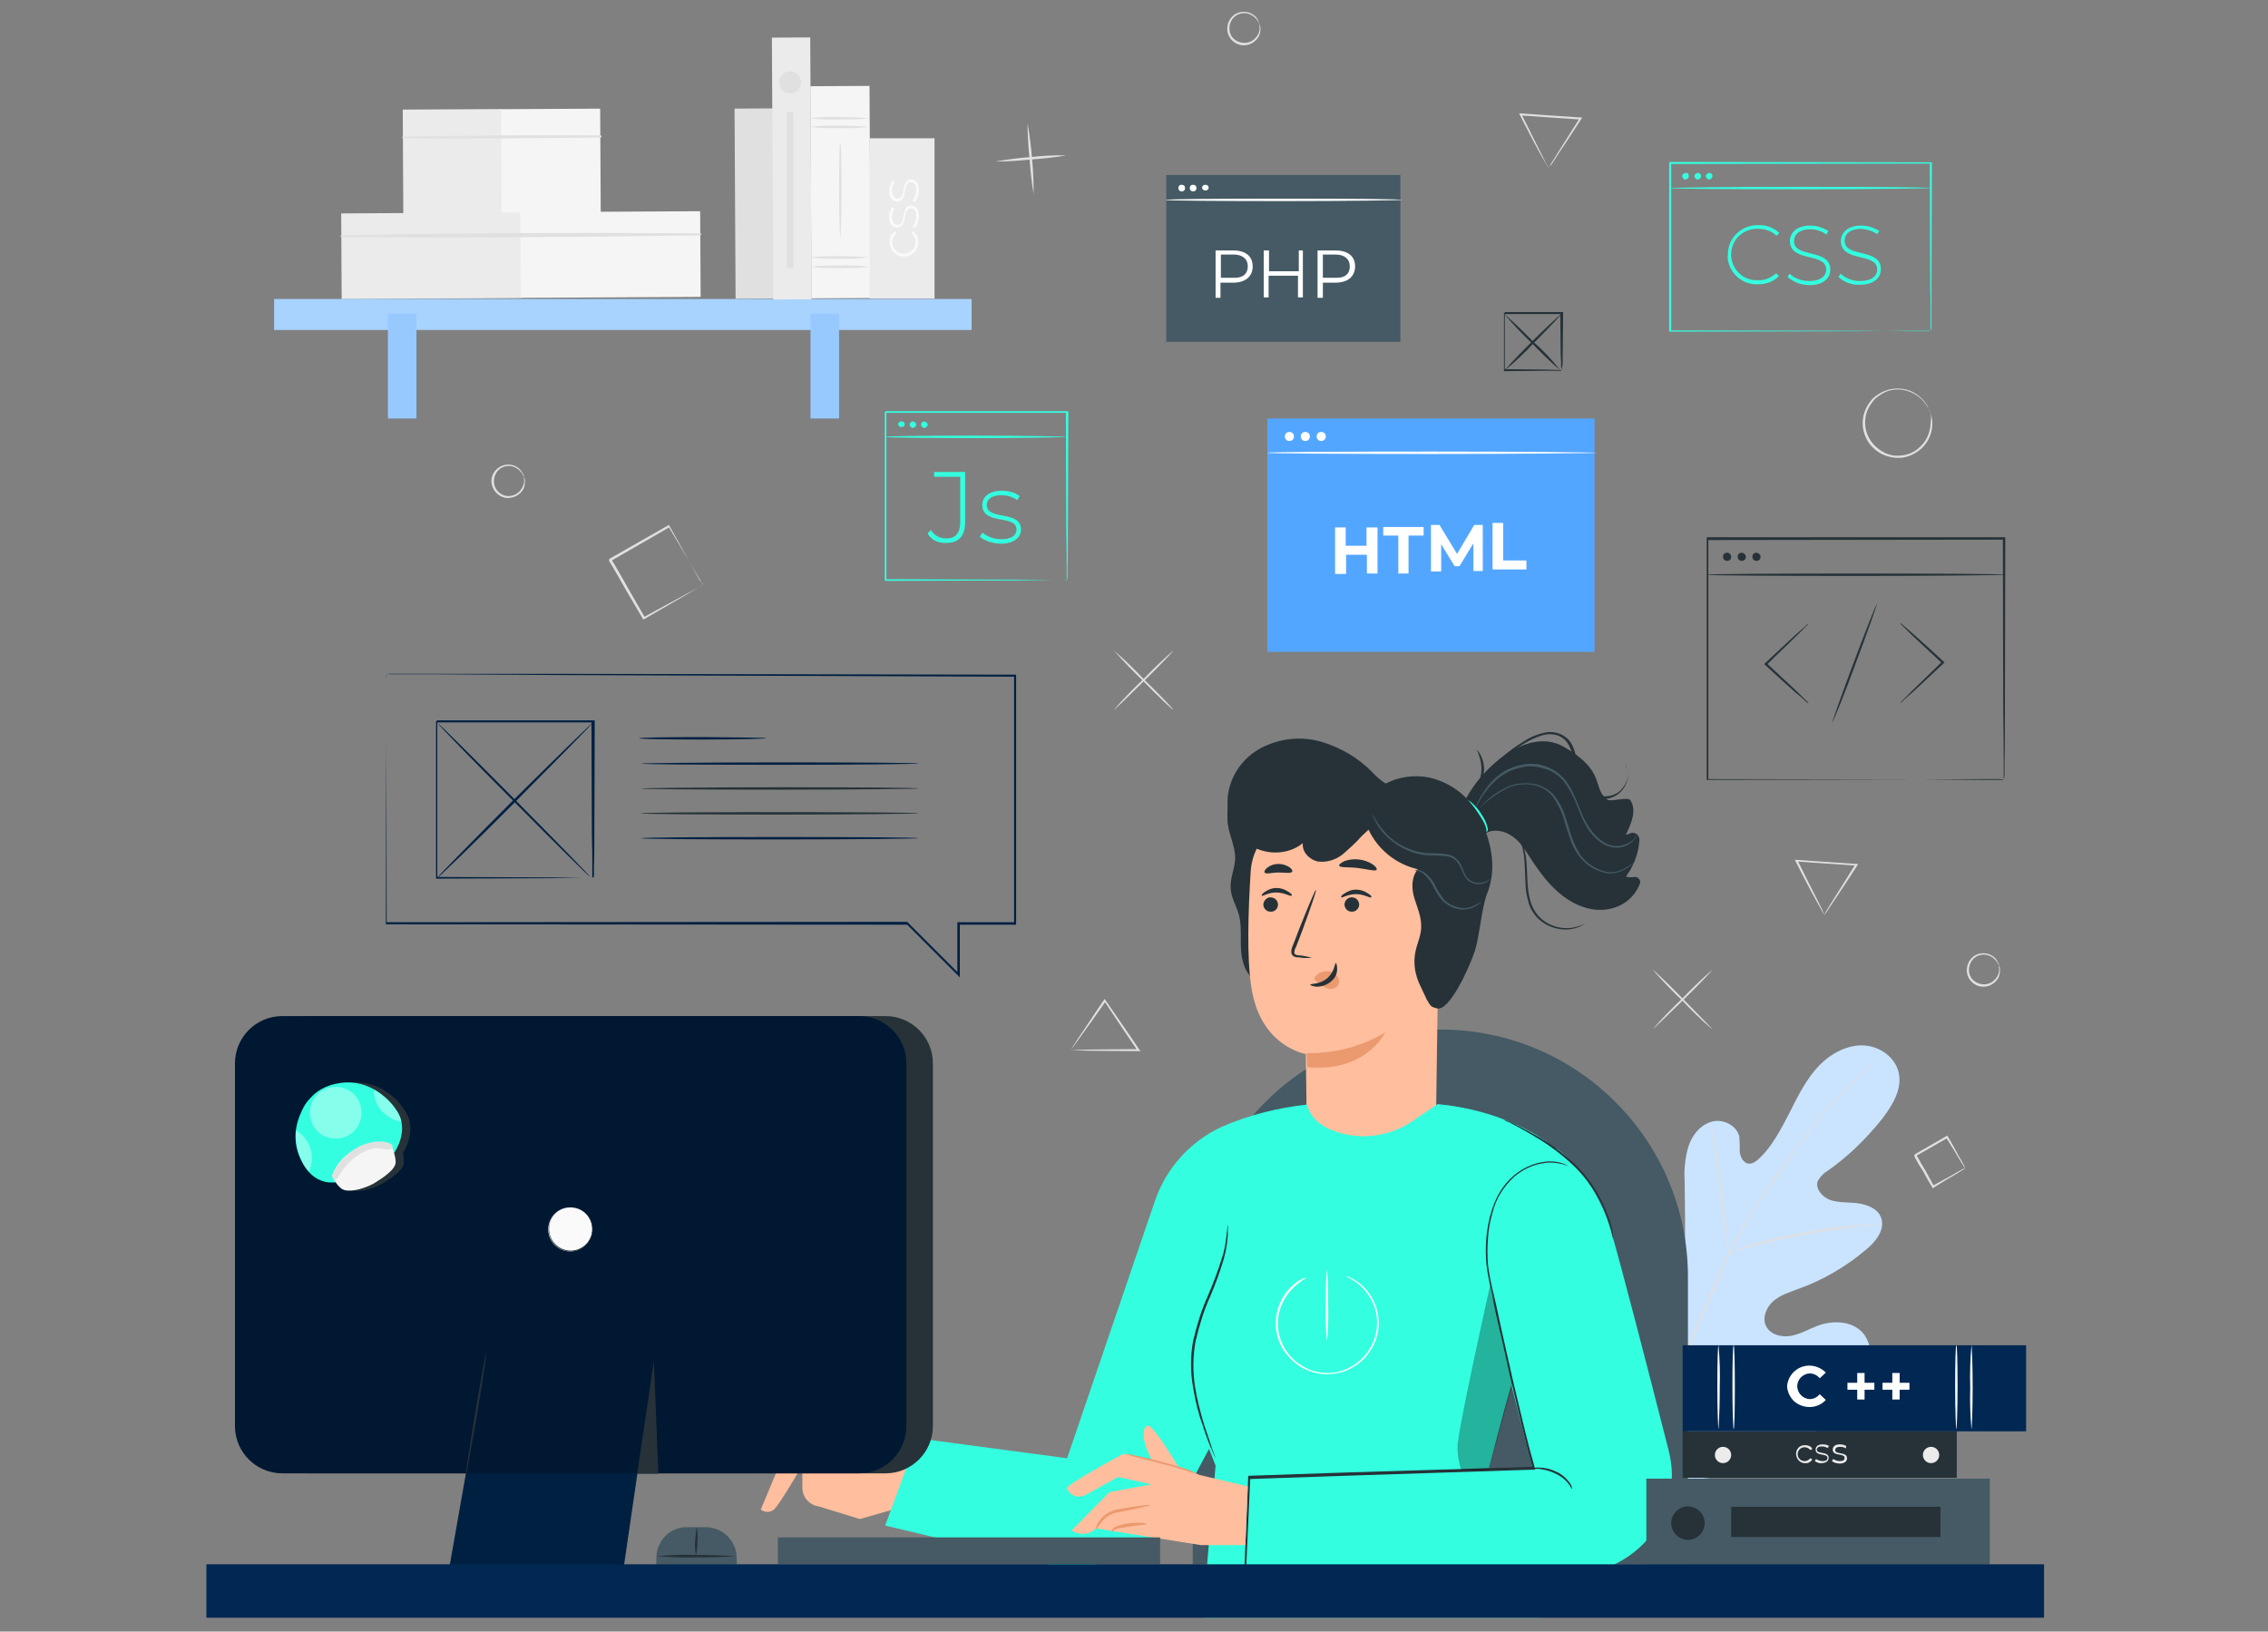 <?xml version="1.0" encoding="utf-8"?>
<!-- Generator: Adobe Illustrator 27.8.0, SVG Export Plug-In . SVG Version: 6.00 Build 0)  -->
<svg version="1.1" id="Calque_1" xmlns="http://www.w3.org/2000/svg" xmlns:xlink="http://www.w3.org/1999/xlink" x="0px" y="0px"
	 viewBox="0 0 556 400" style="enable-background:new 0 0 556 400;" xml:space="preserve">
<rect x="0" y="0" width="556" height="400" fill="#808080" stroke="none"/>
<style type="text/css">
	.st0{fill:#CAE4FF;}
	.st1{fill:#E0E0E0;}
	.st2{fill:#EBEBEB;}
	.st3{fill:#F5F5F5;}
	.st4{fill:#A8D2FF;}
	.st5{fill:#97C9FF;}
	.st6{fill:#FAFAFA;}
	.st7{fill:#455A64;}
	.st8{fill:#FFBE9D;}
	.st9{fill:#263238;}
	.st10{fill:#EB996E;}
	.st11{fill:#33FFE0;}
	.st12{opacity:0.3;}
	.st13{fill:#FFFFFF;}
	.st14{fill:#53A6FF;}
	.st15{fill:#002042;}
	.st16{fill:#002853;}
	.st17{fill:#001831;}
	.st18{opacity:0.4;}
</style>
<g id="freepik--background-complete--inject-9">
	<path class="st0" d="M402.4,360.5c-15-10.6-18.5-30.1-17.9-47.7c0.1-2.9-0.2-6,1.2-8.6c1.4-2.6,4.7-4.4,7.3-3.1
		c2.1,1.1,3.1,3.6,4.4,5.6c1.6,2.8,4,5,6.9,6.6c1.8,1,4.2,1.6,6,0.6c2.5-1.4,2.8-4.8,2.8-7.9c0-5.4,0-10.9-0.1-16.3
		c-0.2-2.9,0.1-5.8,0.9-8.6c0.9-2.8,2.9-5.3,5.7-6.1c2.8-0.8,6.2,0.9,6.8,3.7c0.1,1.2,0.1,2.4,0.1,3.6c0.1,1.2,0.7,2.5,1.8,2.9
		s2.3-0.5,3.2-1.4c3-2.9,5-6.8,7-10.6c1.9-3.8,3.8-7.7,6.5-10.9c2.7-3.2,6.5-5.7,10.7-6c4.2-0.3,8.6,2.3,9.7,6.4
		c1.1,4.1-1.4,8.2-4,11.6c-3.9,4.9-8.4,9.3-13.6,12.9c-1,0.6-1.7,1.5-2.2,2.4c-0.6,1.9,1.2,3.9,3.1,4.6c2.1,0.7,4.6,0.5,6.8,0.8
		s4.8,1.3,5.6,3.4c1.2,3-1.3,6.1-3.8,8.1c-4.9,4.1-10.5,7.4-16.5,9.5c-2.1,0.8-4.4,1.5-6.1,3s-2.8,4.2-1.7,6.2c1.1,2,3.7,2.7,6,2.3
		c2.3-0.4,4.3-1.6,6.4-2.4c4-1.6,9.2-1.3,11.7,2.2c1.6,2.4,1.9,5.4,1,8.1s-2.5,5.1-4.5,7.2c-6.4,7.7-14.6,13.5-24,16.9
		C420.3,363.1,411.6,363.9,402.4,360.5"/>
	<path class="st1" d="M402.2,373.6c0.8-8.1,2.4-16.2,4.8-24c2.9-9.6,6.4-18.9,10.4-28.1l3.1-7.3c1-2.4,2-4.8,3.2-7
		c2.2-4.3,4.7-8.4,7.3-12.5c2.5-3.9,5-7.5,7.4-10.8s4.7-6.4,6.9-9.1c3.4-4.3,7.2-8.2,11.2-11.9c1.5-1.4,2.6-2.3,3.4-2.9l0.9-0.8
		c0.1-0.1,0.2-0.2,0.3-0.2c-0.1,0.1-0.2,0.2-0.3,0.3l-0.9,0.8c-0.8,0.7-1.9,1.6-3.3,3c-4,3.7-7.8,7.8-11.2,12
		c-2.1,2.7-4.5,5.7-6.8,9.1s-4.8,6.9-7.4,10.8c-2.6,4-5,8.1-7.2,12.5c-1.2,2.2-2.1,4.6-3.1,7l-3.1,7.3c-4,9.2-7.5,18.5-10.4,28.1
		c-2.3,7.9-4,15.8-4.8,24"/>
	<path class="st1" d="M423.7,307.1c-0.1-0.4-0.2-0.8-0.3-1.3c-0.2-0.8-0.3-1.9-0.6-3.4c-0.4-2.9-0.9-7-1.3-11.3
		c-0.4-4.4-1-8.4-1.5-11.3c-0.2-1.5-0.4-2.6-0.6-3.4c-0.1-0.4-0.2-0.9-0.2-1.3c0.2,0.4,0.3,0.8,0.4,1.3c0.2,0.8,0.5,1.9,0.8,3.4
		c0.6,2.9,1.1,6.9,1.6,11.3c0.5,4.5,0.9,8.3,1.2,11.4c0.1,1.4,0.3,2.5,0.4,3.5C423.7,306.3,423.8,306.7,423.7,307.1z"/>
	<path class="st1" d="M461.3,300.1c-0.5,0.1-1,0.2-1.5,0.2c-1,0.1-2.3,0.2-4.1,0.4c-3.4,0.4-8.1,1.1-13.4,2c-5.2,1-9.8,2-13.2,3
		c-1.6,0.4-3,0.8-4,1.1c-0.5,0.2-1,0.3-1.5,0.4c0.5-0.2,0.9-0.4,1.4-0.6c1-0.3,2.2-0.8,3.9-1.3c3.3-1,8-2.1,13.2-3.1
		c4.5-0.9,8.9-1.5,13.4-1.8c1.7-0.2,3.1-0.2,4.1-0.2C460.3,300,460.8,300,461.3,300.1z"/>
	<path class="st1" d="M407.5,348.8c0,0-0.1-0.1-0.3-0.5l-0.7-1.4c-0.6-1.2-1.3-2.9-2.2-5c-1.8-4.3-4.1-10.3-6.6-17
		c-2.5-6.7-4.8-12.7-6.4-17.1l-2-5.1c-0.2-0.6-0.4-1-0.6-1.4c-0.1-0.2-0.1-0.3-0.2-0.5c0.1,0.1,0.2,0.3,0.3,0.5l0.7,1.4
		c0.6,1.2,1.3,2.9,2.2,5c1.8,4.3,4.2,10.3,6.6,17c2.4,6.7,4.8,12.7,6.4,17.1l2,5.1c0.2,0.6,0.4,1.1,0.6,1.5
		C407.4,348.5,407.5,348.7,407.5,348.8z"/>
	<path class="st1" d="M457.3,332.8c-0.2,0.1-0.3,0.2-0.5,0.2l-1.5,0.5l-5.3,1.7c-4.5,1.5-10.7,3.6-17.6,5.8
		c-6.9,2.2-13.1,4.4-17.6,5.7c-2.3,0.7-4.1,1.3-5.4,1.6l-1.5,0.4c-0.2,0.1-0.4,0.1-0.5,0.1c0.2-0.1,0.3-0.2,0.5-0.2l1.5-0.5l5.3-1.7
		c4.5-1.5,10.7-3.6,17.6-5.9c6.9-2.3,13.1-4.4,17.6-5.7c2.3-0.7,4.1-1.3,5.4-1.6l1.5-0.4C456.9,332.8,457.1,332.8,457.3,332.8z"/>
	<path class="st1" d="M481.8,286.5c-0.2-0.2-0.3-0.4-0.4-0.6l-1-1.6c-0.8-1.4-1.9-3.2-3.3-5.4l0.3,0.1l-7.7,4.4
		c0,0.1,0.2-0.7,0.1-0.4l0,0l0,0v0.1l0.1,0.1l0.1,0.3l0.3,0.5l0.6,1.1l1.2,2l2,3.7l-0.3-0.1c2.3-1.3,4.3-2.3,5.6-3.1l1.6-0.9
		C481.3,286.5,481.5,286.5,481.8,286.5c-0.2,0.1-0.4,0.2-0.6,0.3l-1.6,1c-1.4,0.8-3.3,1.9-5.6,3.4l-0.2,0.1l-0.1-0.2
		c-0.7-1.2-1.4-2.3-2.1-3.7l-1.2-1.9l-0.6-1.1l-0.3-0.5l-0.1-0.3l-0.1-0.1v-0.1l0,0l0,0l0,0c-0.1,0.3,0.1-0.4,0.1-0.4l7.8-4.5
		l0.2-0.1l0.1,0.2c1.4,2.3,2.4,4.4,3.2,5.7c0.4,0.6,0.6,1.2,0.9,1.6C481.6,286.1,481.7,286.3,481.8,286.5z"/>
	
		<rect x="180.2" y="26.6" transform="matrix(1 -5.410336e-03 5.410336e-03 1 -0.267 1.001)" class="st1" width="9.4" height="46.6"/>
	
		<rect x="98.8" y="26.8" transform="matrix(1 -5.410336e-03 5.410336e-03 1 -0.213 0.601)" class="st2" width="24.3" height="25.8"/>
	
		<rect x="122.9" y="26.7" transform="matrix(1 -5.410336e-03 5.410336e-03 1 -0.212 0.732)" class="st3" width="24.3" height="25.8"/>
	<path class="st1" d="M98.8,33.9c16.1,0.1,32.3,0,48.5-0.2c0.1,0,0.2-0.2,0.2-0.3c0-0.1-0.1-0.2-0.2-0.2c-16.1-0.1-32.3,0-48.5,0.3
		c-0.1,0-0.2,0.1-0.2,0.2C98.6,33.8,98.7,33.9,98.8,33.9z"/>
	
		<rect x="83.7" y="52.2" transform="matrix(1 -5.410336e-03 5.410336e-03 1 -0.338 0.573)" class="st2" width="44.1" height="21"/>
	
		<rect x="127.6" y="51.9" transform="matrix(1 -5.410336e-03 5.410336e-03 1 -0.335 0.811)" class="st3" width="44.1" height="21"/>
	<path class="st1" d="M83.7,58.1c29.3,0.3,58.8,0,88-0.4c0.1,0,0.2-0.2,0.2-0.3c0-0.1-0.1-0.2-0.2-0.2c-29.3-0.2-58.8-0.1-88,0.5
		c-0.1,0-0.2,0.1-0.2,0.2C83.4,58,83.5,58.1,83.7,58.1z"/>
	<rect x="67.2" y="73.3" class="st4" width="171" height="7.6"/>
	<rect x="95.1" y="76.9" class="st5" width="7" height="25.7"/>
	<rect x="198.7" y="76.9" class="st5" width="7" height="25.7"/>
	
		<rect x="189.4" y="9.2" transform="matrix(1 -5.410336e-03 5.410336e-03 1 -0.221 1.051)" class="st2" width="9.4" height="64.2"/>
	
		<rect x="198.8" y="21.1" transform="matrix(1 -5.410336e-03 5.410336e-03 1 -0.252 1.115)" class="st3" width="14.5" height="52"/>
	<path class="st1" d="M213.1,31.1c-2.4,0.3-4.8,0.4-7.3,0.3c-2.4,0.1-4.8,0-7.3-0.3c2.4-0.3,4.8-0.3,7.3-0.3S210.7,30.9,213.1,31.1z
		"/>
	<path class="st1" d="M213.1,29c-2.4,0.3-4.8,0.3-7.3,0.3c-2.4,0.1-4.8,0-7.3-0.3c2.4-0.3,4.8-0.4,7.3-0.3
		C208.3,28.7,210.7,28.8,213.1,29z"/>
	<path class="st1" d="M213.1,65.4c-2.4,0.3-4.8,0.4-7.3,0.3c-2.4,0.1-4.8,0-7.3-0.3c2.4-0.3,4.8-0.3,7.3-0.3
		C208.3,65,210.7,65.1,213.1,65.4z"/>
	<path class="st1" d="M213.1,63.1c-2.4,0.3-4.8,0.4-7.3,0.3c-2.4,0.1-4.8,0-7.3-0.3c2.4-0.3,4.8-0.3,7.3-0.3
		C208.3,62.8,210.7,62.9,213.1,63.1z"/>
	<path class="st1" d="M206,58.4c-0.1,0-0.3-5.2-0.3-11.7s0.1-11.7,0.3-11.7s0.3,5.2,0.3,11.7S206.1,58.4,206,58.4z"/>
	<rect x="213.2" y="33.9" class="st2" width="15.9" height="39.3"/>
	<path class="st6" d="M221.7,62.9c-1.8,0.1-3.5-1.4-3.6-3.3c0-0.1,0-0.2,0-0.3c-0.1-1.1,0.4-2,1.3-2.6l0.4,0.5
		c-0.7,0.5-1.1,1.3-1.1,2.1c0,1.6,1.4,2.9,2.9,2.9c1.6,0,2.9-1.4,2.9-2.9c0-0.9-0.4-1.6-1.1-2.1l0.4-0.5c0.9,0.6,1.4,1.6,1.3,2.6
		C225.1,61.2,223.7,62.8,221.7,62.9C221.8,62.9,221.8,62.9,221.7,62.9z"/>
	<path class="st6" d="M224.3,55.9l-0.6-0.3c0.6-0.7,0.9-1.6,0.9-2.5c0-1.5-0.5-2-1.4-2c-2,0-0.6,4.7-3.3,4.7c-1.1,0-1.9-0.9-1.9-2.6
		c0-0.9,0.2-1.6,0.7-2.4l0.6,0.3c-0.4,0.6-0.7,1.4-0.6,2.1c0,1.4,0.6,1.9,1.4,1.9c2.1,0,0.6-4.7,3.3-4.7c1.2,0,1.9,1,1.9,2.7
		C225.2,54,224.9,55,224.3,55.9z"/>
	<path class="st6" d="M224.3,49.5l-0.6-0.3c0.6-0.7,0.9-1.6,0.9-2.5c0-1.5-0.5-2-1.4-2c-2,0-0.6,4.7-3.3,4.7c-1.1,0-1.9-0.9-1.9-2.6
		c0-0.9,0.2-1.6,0.7-2.4l0.6,0.3c-0.4,0.6-0.7,1.4-0.6,2.1c0,1.4,0.6,1.9,1.4,1.9c2.1,0,0.6-4.7,3.3-4.7c1.2,0,1.9,1,1.9,2.7
		C225.2,47.6,224.9,48.7,224.3,49.5z"/>
	<circle class="st1" cx="193.7" cy="20.2" r="2.7"/>
	<rect x="192.9" y="27.5" class="st1" width="1.6" height="38.2"/>
	<path class="st1" d="M405.2,252.3c2.2-2.6,4.6-5,7.1-7.4c2.3-2.4,4.8-4.8,7.4-7.1c0.1,0.1-3,3.4-7.1,7.4S405.3,252.3,405.2,252.3z"
		/>
	<path class="st1" d="M419.7,252.3c-2.6-2.2-5-4.6-7.4-7.1c-2.4-2.3-4.8-4.8-7.1-7.4c0.1-0.1,3.4,3,7.4,7.1
		C416.6,249,419.8,252.2,419.7,252.3z"/>
	<path class="st1" d="M273.1,174c2.2-2.6,4.6-5,7.1-7.4c2.3-2.4,4.8-4.8,7.4-7.1c0.1,0.1-3,3.4-7.1,7.4
		C276.4,170.9,273.2,174.1,273.1,174z"/>
	<path class="st1" d="M287.6,174c-0.1,0.1-3.4-3-7.4-7.1c-2.4-2.3-4.8-4.8-7.1-7.4c2.6,2.2,5,4.6,7.4,7.1
		C284.6,170.6,287.7,173.9,287.6,174z"/>
	<path class="st1" d="M253.4,47.6c-0.5-2.9-0.8-5.8-1-8.7c-0.3-2.9-0.5-5.8-0.5-8.7c0.5,2.9,0.9,5.8,1.1,8.7
		C253.3,41.7,253.4,44.7,253.4,47.6z"/>
	<path class="st1" d="M261.4,38.1c-2.9,0.5-5.8,0.8-8.7,1c-2.9,0.3-5.8,0.5-8.7,0.5c2.9-0.5,5.8-0.9,8.7-1.1
		C255.5,38.2,258.5,38,261.4,38.1z"/>
	<path class="st1" d="M172.4,143.4c-0.1-0.1-0.1-0.2-0.2-0.3l-0.5-0.8l-1.7-2.9l-6.1-10.3l0.3,0.1l-14.4,8.3c0,0.1,0.2-0.7,0.1-0.4
		l0,0l0,0v0.1l0.1,0.1l0.1,0.2l0.3,0.5l0.6,1c0.4,0.7,0.8,1.3,1.1,1.9l2.1,3.7l3.9,6.8l-0.3-0.1l10.5-5.7l3-1.6l0.8-0.4L172.4,143.4
		c-0.4,0.2-0.7,0.4-1.1,0.6l-2.9,1.7l-10.5,6.1l-0.2,0.1l-0.1-0.2l-4-6.8l-2.1-3.7c-0.4-0.7-0.8-1.3-1.1-1.9l-0.6-1l-0.3-0.5
		l-0.1-0.2l-0.1-0.1v-0.1l0,0l0,0c-0.1,0.3,0.1-0.4,0.1-0.4l14.4-8.2l0.2-0.1l0.1,0.2l5.9,10.6l1.6,2.9
		C172.1,142.7,172.3,143.1,172.4,143.4z"/>
	<path class="st1" d="M490.1,236.8c0,0-0.1-0.3-0.5-0.9c-0.5-0.8-1.2-1.3-1.9-1.6c-1.2-0.5-2.5-0.3-3.5,0.4c-1.6,1.2-2,3.5-0.9,5.1
		c1.2,1.6,3.5,2,5.1,0.9c0.3-0.2,0.5-0.4,0.8-0.7c0.6-0.7,0.9-1.5,0.9-2.3C490,237.2,490,236.8,490.1,236.8c0.2,0.3,0.2,0.6,0.2,1
		c0,0.9-0.2,1.8-0.8,2.5c-0.9,1.1-2.2,1.7-3.6,1.6c-2.2-0.2-4-2.2-3.7-4.5c0.1-1.3,0.8-2.3,1.7-3c1.2-0.8,2.6-0.9,3.9-0.4
		c0.9,0.4,1.6,1,1.9,1.8C490,236.2,490.1,236.5,490.1,236.8z"/>
	<path class="st1" d="M308.8,6c0,0-0.1-0.3-0.5-0.9c-0.5-0.8-1.2-1.3-1.9-1.6c-1.2-0.5-2.5-0.3-3.5,0.4c-1.6,1.2-2,3.5-0.9,5.1
		c1.2,1.6,3.5,2,5.1,0.9c0.3-0.2,0.5-0.4,0.8-0.7c0.6-0.7,0.9-1.5,0.9-2.3C308.7,6.4,308.7,6,308.8,6c0.1,0.3,0.2,0.6,0.2,1
		c0,0.9-0.2,1.8-0.8,2.5c-0.9,1.1-2.2,1.7-3.6,1.6c-2.2-0.2-4-2.2-3.7-4.5c0.1-1.3,0.8-2.3,1.7-3c1.2-0.8,2.6-0.9,3.9-0.4
		c0.9,0.4,1.6,1,1.9,1.8C308.6,5.4,308.7,5.7,308.8,6z"/>
	<path class="st1" d="M128.5,117c0,0-0.1-0.3-0.5-0.9c-0.5-0.8-1.2-1.3-1.9-1.6c-1.2-0.5-2.5-0.3-3.5,0.4c-1.6,1.2-2,3.5-0.9,5.1
		c0.6,0.9,1.6,1.5,2.6,1.6c1.3,0.1,2.5-0.4,3.3-1.4c0.5-0.7,0.9-1.5,0.9-2.3C128.4,117.4,128.4,117,128.5,117c0.1,0.3,0.2,0.6,0.2,1
		c0,0.9-0.2,1.8-0.8,2.5c-0.9,1.1-2.2,1.6-3.6,1.6c-2.2-0.2-4-2.2-3.8-4.5c0.1-1.3,0.8-2.3,1.8-3c1.2-0.8,2.6-0.9,3.9-0.4
		c0.9,0.4,1.6,1.1,1.9,1.8C128.4,116.4,128.5,116.7,128.5,117z"/>
	<path class="st1" d="M473.4,101.5c-0.1,0-0.2-0.7-0.9-1.8c-1.6-2.7-4.6-4.4-7.8-4.2c-1.5,0.1-2.8,0.6-4,1.5c-0.7,0.4-1.3,1-1.7,1.6
		c-0.5,0.6-0.9,1.4-1.2,2c-1.3,3.3-0.3,7,2.4,9.2c0.6,0.5,1.4,1,2,1.3c0.7,0.3,1.5,0.5,2.2,0.6c1.5,0.1,2.9-0.1,4.2-0.7
		c1.2-0.5,2.1-1.4,2.9-2.3c1.2-1.5,1.7-3.2,1.8-5C473.5,102.2,473.3,101.5,473.4,101.5c0,0.2,0.1,0.3,0.1,0.5c0.1,0.5,0.2,1,0.2,1.6
		c0.1,3.3-1.7,6.3-4.8,7.8c-1.4,0.7-2.9,1-4.5,0.8c-0.8-0.1-1.6-0.3-2.4-0.6s-1.6-0.8-2.2-1.3c-2.9-2.3-4-6.3-2.5-9.8
		c0.3-0.8,0.8-1.6,1.3-2.2c0.5-0.7,1.2-1.2,1.8-1.6c2.4-1.6,5.4-1.9,8.1-0.8c1.7,0.8,3.2,2.1,4.1,3.8c0.2,0.5,0.4,1,0.6,1.5
		C473.3,101.1,473.3,101.3,473.4,101.5z"/>
	<path class="st1" d="M447.2,224.3c-0.2-0.3-0.4-0.6-0.5-0.9l-1.5-2.7c-1.3-2.3-3-5.6-5-9.5l-0.2-0.4h0.4l7.2,0.5l7.5,0.5h0.4
		l-0.2,0.4c-2.3,3.6-4.4,6.7-5.8,8.8l-1.6,2.4C447.7,223.7,447.5,224,447.2,224.3c0-0.1,0.2-0.4,0.6-1.1c0.4-0.7,1-1.6,1.6-2.6
		c1.4-2.2,3.3-5.2,5.5-8.8l0.2,0.4l-7.5-0.5l-7.2-0.5l0.2-0.4c1.9,3.8,3.5,7.1,4.7,9.4c0.6,1.2,1,2,1.4,2.8
		C447,223.8,447.2,224.3,447.2,224.3z"/>
	<path class="st1" d="M379.6,41.2c0,0-0.2-0.3-0.5-0.9l-1.5-2.6c-1.3-2.3-3-5.6-5-9.5l-0.2-0.4h0.4l7.2,0.5l7.5,0.5h0.4l-0.2,0.3
		c-2.3,3.6-4.4,6.7-5.8,8.8l-1.6,2.5C380,40.6,379.8,40.8,379.6,41.2c0,0,0.2-0.4,0.6-1l1.6-2.6c1.4-2.2,3.3-5.2,5.5-8.7l0.2,0.4
		l-7.5-0.5l-7.2-0.5L373,28c1.9,3.8,3.5,7.1,4.7,9.4c0.6,1.2,1,2,1.4,2.8C379.4,40.7,379.6,41.1,379.6,41.2z"/>
	<path class="st1" d="M262.4,257.5c0.2-0.3,0.4-0.6,0.6-0.9l1.6-2.5c1.5-2.1,3.5-5.3,6-8.9l0.2-0.3l0.2,0.3l4.7,6.8l3.6,5.3l0.3,0.4
		h-0.5c-4.8,0-9.1-0.1-12-0.1l-3.4-0.1C262.8,257.5,262.3,257.5,262.4,257.5c0,0,0.5,0,1.4-0.1l3.5-0.1c3,0,7.1-0.1,11.8-0.1
		l-0.2,0.4l-3.6-5.3c-1.6-2.4-3.2-4.8-4.6-6.9h0.4c-2.4,3.5-4.6,6.5-6.1,8.6l-1.8,2.5C262.6,257.2,262.4,257.5,262.4,257.5z"/>
</g>
<g id="freepik--Character--inject-9">
	<path class="st7" d="M353.1,252.4L353.1,252.4c33.6,0,60.7,27.2,60.7,60.7v70.4l0,0H292.4l0,0v-70.4
		C292.4,279.6,319.6,252.4,353.1,252.4z"/>
	<path class="st8" d="M199.4,349.4l-6.1,4.4l-6.8,16.3c0,0,1.8,1.3,3.3-0.1c1.5-1.4,6.9-10.8,6.9-10.8v5.6c0,2.2,1.7,4.2,4,4.5
		l10.1,3.1l12.3-3.5l1.1-14.7L199.4,349.4z"/>
	<path class="st9" d="M309.1,241.1c-3-0.9-4.5-4.4-4.8-7.5c-0.3-3.1,0.2-6.4-0.6-9.4c-0.6-2.1-1.9-4.2-2-6.4c-0.2-2.4,1-4.8,1.1-7.2
		c0.1-3.4-1.9-6.5-1.9-9.9c-0.1-4.7,0.8-12.3,5.4-12.1c4.7,0.3,12.1,8.4,11.5,13"/>
	<path class="st8" d="M353.1,202.5l-0.1,4.7l-1,69.6c-0.1,8-7.2,14.4-15.8,14.3l0,0c-8.7-0.2-15.8-7-15.9-15.1
		c0-8.5-0.2-17.6-0.2-17.6s-11.1-1.8-13.3-16.2c-1.2-7.2-0.8-18.9-0.2-28.5c0.5-8.3,7.8-14.7,16.1-14.3c0.2,0,0.4,0,0.7,0.1
		L353.1,202.5z"/>
	<path class="st9" d="M309.7,221.7c0,1,0.8,1.8,1.7,1.8c1,0.1,1.8-0.6,1.9-1.6v-0.1c0-1-0.8-1.8-1.8-1.8l0,0
		C310.7,219.9,309.8,220.7,309.7,221.7L309.7,221.7z"/>
	<path class="st9" d="M309.3,219.6c0.2,0.2,1.6-0.8,3.6-0.8c1.9,0,3.4,1,3.7,0.8c0.3-0.2-0.1-0.6-0.8-1c-0.9-0.6-1.8-0.9-2.9-0.9
		s-2,0.4-2.9,1C309.4,219.1,309.2,219.5,309.3,219.6z"/>
	<path class="st9" d="M329.6,221.7c0,1,0.8,1.8,1.7,1.8c1,0.1,1.8-0.7,1.9-1.6c0,0,0,0,0-0.1c0-1-0.8-1.8-1.7-1.8
		C330.6,219.9,329.7,220.6,329.6,221.7L329.6,221.7z"/>
	<path class="st9" d="M328.8,220c0.2,0.2,1.6-0.8,3.6-0.8s3.4,1,3.7,0.8s-0.1-0.6-0.8-1c-0.9-0.6-1.8-0.9-2.9-0.9s-2,0.4-2.9,1
		C328.9,219.4,328.7,219.9,328.8,220z"/>
	<path class="st9" d="M321.6,234.8c-1.1-0.3-2.1-0.5-3.2-0.6c-0.5,0-1-0.2-1.1-0.5c0-0.5,0.1-1.1,0.4-1.5l1.5-3.9
		c2-5.5,3.6-10,3.4-10.1c-0.2-0.1-2,4.3-4.2,9.8c-0.5,1.4-1,2.6-1.5,3.9c-0.3,0.6-0.4,1.3-0.3,1.9c0.2,0.4,0.5,0.7,0.9,0.8
		c0.3,0.1,0.6,0.1,0.9,0.1C319.4,234.9,320.6,234.9,321.6,234.8z"/>
	<path class="st10" d="M320.3,258.2c6.8,0.1,13.5-1.6,19.3-5.1c0,0-4.7,9.9-19.1,8.5L320.3,258.2z"/>
	<path class="st10" d="M322.4,239.5c0.8-1,1.9-1.5,3.2-1.4c0.9,0.1,1.7,0.5,2.2,1.2c0.6,0.7,0.6,1.6,0.2,2.3c-0.7,0.8-1.6,1-2.6,0.7
		c-1-0.3-1.8-0.9-2.5-1.6c-0.2-0.2-0.4-0.4-0.6-0.6C322.2,240.1,322.2,239.8,322.4,239.5"/>
	<path class="st9" d="M327.5,236.1c-0.3,0-0.3,2.1-2.1,3.7c-1.8,1.6-4.2,1.3-4.2,1.6c0,0.1,0.5,0.4,1.5,0.5c1.3,0,2.5-0.4,3.5-1.2
		c1-0.8,1.6-1.8,1.6-3.1C327.8,236.6,327.6,236.1,327.5,236.1z"/>
	<path class="st9" d="M328.3,212.2c0.2,0.6,2.1,0.3,4.6,0.6c2.4,0.3,4.3,0.9,4.6,0.4c0.1-0.2-0.2-0.8-1-1.3c-2-1.3-4.6-1.6-6.9-0.8
		C328.6,211.6,328.2,212,328.3,212.2z"/>
	<path class="st9" d="M310,213.9c0.4,0.5,1.7,0,3.4,0s3,0.3,3.4-0.2c0.1-0.2-0.1-0.7-0.7-1.1c-0.8-0.5-1.7-0.8-2.7-0.8
		s-1.9,0.3-2.7,0.9C310.1,213.2,309.9,213.6,310,213.9z"/>
	<path class="st9" d="M358.4,198c3-8.1,15.5-20.4,25-14.9c10.5,6,6.8,10.1,10.6,12.9c0.9,0.7,5.1-0.8,5.7,0.2
		c1.6,2.5,0.2,5.7-1.1,8.4c0.3,0,0.7-0.1,1-0.3c0.9-0.4,1.9,0.1,2.2,1c0.1,0.2,0.1,0.5,0.1,0.7c-0.2,3.2-1.4,6.3-3.3,8.9
		c0.7,0.2,1.4,0.2,2,0.1c0.7-0.1,1.4,0.4,1.5,1.1c0,0.2,0,0.4-0.1,0.6c-1.2,3.1-3.9,5.4-7.3,6.1c-4,0.9-8.2-0.6-11.5-3.1
		c-3.3-2.5-5.7-5.8-8-9.3c-1.3-2-2.5-4.1-4.5-5.4c-1.9-1.4-4.7-1.9-6.7-0.6"/>
	<path class="st11" d="M364.4,204c0,0,0-0.2,0-0.4c0-0.3-0.1-0.7-0.2-1c-0.4-1.1-1-2-1.6-2.9c-0.6-1-1.3-1.8-2-2.6c-0.6-0.6-1-1-1-1
		c0.5,0.1,0.9,0.4,1.3,0.8c0.9,0.8,1.6,1.6,2.2,2.6c0.7,1,1.2,2,1.5,3.1c0.1,0.4,0.2,0.7,0.1,1.1C364.5,203.9,364.4,204,364.4,204z"
		/>
	<path class="st9" d="M388.7,226.3c0,0-0.1,0.1-0.4,0.3c-0.4,0.2-0.7,0.4-1.1,0.6c-1.5,0.6-3,0.8-4.6,0.6c-2.3-0.3-4.5-1.4-6-3.1
		c-0.9-1.1-1.6-2.2-1.9-3.6c-0.4-1.4-0.7-2.8-0.7-4.3c-0.2-2.9-0.1-5.7-0.6-8.2c-0.2-1.2-0.6-2.3-1.2-3.3c-0.5-0.9-1.2-1.6-2-2.3
		c-1.2-1-2.6-1.5-4.2-1.4c-0.6,0.1-1.1,0.2-1.6,0.4c0.1-0.1,0.2-0.2,0.4-0.2c0.4-0.2,0.8-0.3,1.2-0.3c1.6-0.1,3.1,0.4,4.4,1.4
		c0.9,0.7,1.6,1.5,2.1,2.3c0.6,1.1,1.1,2.2,1.3,3.4c0.6,2.5,0.5,5.3,0.7,8.2c0.1,1.5,0.3,2.8,0.7,4.2c0.4,1.3,1,2.4,1.8,3.4
		c2.5,2.8,6.5,3.9,10.2,2.6C388.3,226.6,388.7,226.3,388.7,226.3z"/>
	<path class="st9" d="M398.4,187.2c0.1,0.2,0.2,0.4,0.3,0.6c0.2,0.6,0.3,1.2,0.4,1.7c0.1,1-0.1,1.8-0.5,2.7
		c-0.5,1.2-1.3,2.1-2.4,2.8c-1.4,0.8-2.9,1.1-4.4,0.7c-1.7-0.3-3.3-1.5-4.2-3c-0.9-1.7-1.5-3.5-1.6-5.4c-0.4-1.9-0.8-4-2-5.5
		c-0.6-0.8-1.5-1.3-2.4-1.6c-1-0.2-1.9-0.3-2.8-0.1c-1.8,0.4-3.5,1.2-5,2.1c-2.7,1.6-5.2,3.6-7.6,5.7c-1.6,1.5-3,3-4.4,4.7l-1.1,1.4
		c-0.1,0.2-0.3,0.3-0.4,0.5c0.1-0.2,0.2-0.4,0.3-0.5c0.2-0.4,0.6-0.8,1-1.5c1.3-1.7,2.7-3.4,4.3-4.8c2.3-2.2,4.8-4.2,7.6-5.9
		c1.6-1.1,3.4-1.8,5.2-2.2c1-0.2,2-0.2,3.1,0.1c1.1,0.3,2,0.9,2.8,1.7c1.4,1.7,1.7,3.8,2.1,5.7c0.2,1.8,0.8,3.6,1.6,5.2
		c0.8,1.5,2.2,2.5,3.8,2.8c1.5,0.3,2.9,0.1,4.2-0.6c1.1-0.6,1.8-1.6,2.3-2.6c0.4-0.9,0.6-1.7,0.5-2.6
		C398.9,188.7,398.7,187.9,398.4,187.2z"/>
	<path class="st9" d="M362,183.8c0.5,0.5,0.9,1,1.1,1.6c1.4,3,0.7,6.4-1.6,8.8c-0.4,0.5-1,0.9-1.6,1.2c0-0.1,0.6-0.5,1.3-1.4
		c1.9-2.3,2.5-5.5,1.5-8.4C362.4,184.4,362,183.9,362,183.8z"/>
	<path class="st9" d="M363.4,201.7c-2.2-5.6-7.2-9.8-13.1-11.1c-3.6-0.7-7.3-0.2-10.6,1.5c-1.2-0.8-2.3-1.7-3.3-2.8
		c-3.4-3.5-7.7-6-12.3-7.4c-4.7-1.4-9.7-1-14.2,1.1c-4.5,2.1-7.7,6.1-8.7,10.9c-1,4.8,0.9,9.8,4.7,12.9c3.9,2.9,9.7,3,13.5-0.1
		c-0.3,2.1,1.6,4.1,3.7,4.5c2.1,0.3,4.3-0.4,6-1.7c1.6-1.4,3.2-2.8,4.7-4.5c0.6-0.6,1.2-1.1,1.7-1.6c2.3,4.9,6.8,8.5,12.1,9.7
		c-1.6,1.8-1.6,4.7-0.9,7c0.7,2.3,1.8,4.7,1.7,7.2c0,2-1,4-1.4,6c-0.6,2.8-0.1,5.8,1.2,8.4c0.5,1,1.1,2.4,1.6,3.4
		c1,1.7,1,1.7,2.4,2.1c3,1,8-9.9,9.4-14.2c1.1-3.6,1.6-10,2.8-13.5C367,213.4,365.7,207.2,363.4,201.7z"/>
	<path class="st7" d="M365.5,215.2c-0.1,0.1-0.1,0.2-0.2,0.3c-0.2,0.3-0.5,0.5-0.8,0.7c-1.2,0.7-2.6,0.8-3.9,0.1
		c-0.4-0.2-0.8-0.5-1.1-0.9c-0.3-0.4-0.6-0.8-0.8-1.3c-0.4-1-0.8-1.8-1.4-2.7c-0.7-0.9-1.7-1.4-2.8-1.5c-1.2-0.1-2.4-0.2-3.7-0.2
		s-2.5-0.2-3.7-0.5c-1.2-0.3-2.2-0.8-3.2-1.3c-1.7-0.9-3.3-2.1-4.7-3.6c-0.9-1-1.6-2.1-2.2-3.3c-0.2-0.3-0.3-0.7-0.4-1
		c-0.1-0.1-0.1-0.2-0.1-0.4c0.8,1.6,1.8,3.1,3,4.4c1.3,1.5,2.8,2.6,4.6,3.5c1,0.5,2,0.9,3.1,1.2c1.2,0.3,2.4,0.5,3.6,0.5
		c1.3,0,2.5,0,3.7,0.2c1.3,0.1,2.3,0.8,3.1,1.7c0.6,0.9,1,1.9,1.4,2.9c0.2,0.4,0.4,0.8,0.7,1.2c0.3,0.3,0.6,0.6,1,0.8
		c1.2,0.6,2.5,0.6,3.7,0C364.8,215.9,365.2,215.6,365.5,215.2z"/>
	<path class="st7" d="M363.2,221c0,0-0.2,0.3-0.6,0.6c-0.6,0.5-1.4,0.8-2,1.1c-1.1,0.3-2.3,0.4-3.4,0.1c-1.4-0.3-2.6-1.1-3.7-2.1
		c-0.9-1.1-1.6-2.2-2.2-3.5c-0.5-1-1.2-1.9-1.9-2.6c-0.5-0.5-1.2-0.9-1.8-1.1c-0.3,0-0.6-0.1-0.8-0.2c0.3-0.1,0.6-0.1,0.9,0
		c0.8,0.1,1.5,0.5,2,1c0.9,0.8,1.6,1.6,2.1,2.7c0.6,1.3,1.3,2.3,2.1,3.4c0.9,1,2,1.6,3.4,2c1.1,0.3,2.1,0.3,3.2,0
		C361.4,222,362.4,221.6,363.2,221z"/>
	<path class="st7" d="M401.4,204.1c0,0.2-0.1,0.4-0.1,0.6c-0.2,0.5-0.5,1-0.9,1.4c-0.6,0.7-1.4,1.1-2.2,1.4
		c-1.1,0.4-2.3,0.4-3.4,0.1c-2.5-0.6-4.9-2.9-6.4-5.9s-2.4-6.6-4.7-9.7c-1.1-1.5-2.5-2.6-4.3-3.3c-1.6-0.6-3.3-0.9-5-0.8
		c-2.9,0.3-5.6,1.5-7.8,3.5c-1.5,1.4-2.7,2.9-3.7,4.6c-0.7,1.2-1,1.9-1.1,1.9c0-0.2,0.1-0.4,0.2-0.6c0.2-0.5,0.4-1,0.7-1.5
		c1-1.7,2.1-3.4,3.6-4.8c2.1-2.1,5-3.4,8-3.7c1.7-0.2,3.6,0.1,5.2,0.8c1.7,0.7,3.3,1.9,4.5,3.5c2.3,3.2,3.1,6.9,4.7,9.8
		c1.6,2.9,3.7,5.1,6.1,5.8c1.1,0.3,2.2,0.3,3.3-0.1C399.7,206.7,401,205.7,401.4,204.1L401.4,204.1z"/>
	<path class="st7" d="M401.1,210.9c0,0-0.1,0.2-0.4,0.4c-0.4,0.4-0.8,0.7-1.2,1.1c-0.7,0.5-1.4,0.9-2.1,1.2
		c-1.1,0.4-2.1,0.6-3.3,0.5c-2.9-0.5-5.4-2-7.2-4.5c-1-1.4-1.7-2.9-2.2-4.6c-0.6-1.6-1.1-3.4-1.6-5.1c-0.6-1.6-1.5-3.3-2.5-4.7
		c-1.1-1.3-2.4-2.1-4-2.6c-2.7-0.7-5.6-0.3-8,1.1c-1.6,0.9-3.2,2-4.7,3.3l-1.2,1.1c-0.1,0.1-0.3,0.3-0.4,0.4
		c0.1-0.2,0.2-0.3,0.4-0.4c0.2-0.3,0.6-0.7,1.1-1.2c1.4-1.4,2.9-2.5,4.6-3.4c2.5-1.5,5.5-1.8,8.3-1.2c1.6,0.5,3.2,1.4,4.3,2.7
		c1.2,1.5,2,3,2.6,4.8c0.6,1.7,1.1,3.5,1.6,5.1c0.5,1.6,1.3,3.1,2.1,4.5c1.6,2.3,4.1,3.9,6.8,4.4c1.1,0.1,2.1,0,3.1-0.4
		c0.8-0.3,1.5-0.7,2.1-1.1C400.5,211.5,401.1,210.9,401.1,210.9z"/>
	<path class="st11" d="M296.4,355.2l1.6,4.1l-3.2,37.3h82.4l-3.7-11.2l10.3,0.5c15.8,0.8,28.7-13.3,25.6-28.8
		c-0.1-0.5-0.2-1-0.3-1.4c-5.1-20-12-46.8-14.4-54.7c-4-13.1-12.9-19.3-12.9-19.3h-0.3c-12.3-10.1-29.1-11-29.1-11l-6.2,4.2
		c-6.2,4.2-14.1,4.8-20.8,1.7c-2.4-1.2-4.4-3.3-5-5.8l0,0c-7.3,0.8-14.4,2.6-21,5.5c-7.7,3.6-13.6,10.2-16.3,18.2l-21.5,63
		l-36.7-4.9l-7.9,21.4l37.1,8.8c13.7,4.1,28.4-1.9,35.3-14.5L296.4,355.2 M364.9,360.3L364.9,360.3c0,0,3.5-13.5,5.6-20.8l5.2,20.4
		L364.9,360.3z"/>
	<path class="st9" d="M392.9,386.2h-0.4h-1.3h-4.8l-18.1,0.1l-63.1,0.1H305v-0.3c0.3-7.7,0.7-15.8,1-24.1v-0.2h0.2l23.5-0.8
		l46.2-1.4l-0.2,0.3c-1.7-6.3-3.1-12.4-4.5-18.2c-1.4-5.8-2.5-11.4-3.8-16.7c-0.6-2.6-1.2-5.2-1.6-7.7c-0.6-2.4-1.1-4.8-1.4-7.3
		c-0.2-2.2-0.2-4.6,0-6.8c0.2-2,0.6-4.2,1.2-6.1c1-3.5,2.8-6.6,5.5-8.9c2-1.7,4.5-2.9,7.1-3.3c1.6-0.3,3.3-0.2,4.8,0.3
		c0.4,0.1,0.8,0.3,1.2,0.5c0.3,0.1,0.4,0.2,0.4,0.2s-0.5-0.2-1.6-0.5c-1.6-0.4-3.2-0.5-4.8-0.2c-2.6,0.4-5,1.6-7,3.3
		c-2.6,2.4-4.5,5.4-5.3,8.8c-0.6,2-1,4.1-1.1,6.1c-0.2,2.2-0.2,4.6,0,6.8c0.3,2.4,0.8,4.8,1.4,7.2c0.6,2.4,1.1,5,1.7,7.7
		c1.2,5.2,2.4,10.9,3.8,16.7c1.4,5.8,2.8,12,4.6,18.2l0.1,0.3h-0.5l-46.1,1.5l-23.5,0.8l0.2-0.2c-0.4,8.3-0.7,16.4-1.1,24.1
		l-0.2-0.3l63.1,0.1l18.1-0.2h4.8h1.3C392.6,386.1,392.8,386.2,392.9,386.2z"/>
	<path class="st9" d="M301,300.4c0,0.2,0.1,0.4,0,0.6c0,0.4,0,1,0,1.7c-0.1,2.1-0.5,4.3-1.1,6.3c-0.9,3-2,6-3.2,8.8
		c-1.6,3.5-2.7,7.2-3.6,11c-0.7,3.8-0.7,7.7-0.1,11.4c0.5,3.1,1.3,6.1,2.2,9.1c0.8,2.5,1.6,4.6,2,6l0.6,1.6c0.1,0.2,0.1,0.4,0.2,0.6
		c-0.1-0.2-0.2-0.4-0.3-0.6c-0.2-0.4-0.4-1-0.7-1.6c-0.6-1.4-1.4-3.4-2.2-6c-1.1-3-1.8-6-2.3-9.1c-0.7-3.8-0.7-7.8,0-11.5
		c0.9-3.8,2-7.5,3.6-11c1.4-3.3,2.5-6.2,3.3-8.8c0.7-2,1.1-4.1,1.3-6.2C300.9,301.2,300.9,300.4,301,300.4z"/>
	<path class="st9" d="M375.7,360c0.6-0.2,1.2-0.3,1.7-0.2c1.5,0,2.8,0.4,4.1,1c1.4,0.6,2.4,1.5,3.3,2.7c0.4,0.5,0.6,1.1,0.6,1.6
		c-0.1,0-0.3-0.6-1-1.5c-0.9-1.1-1.9-1.8-3.2-2.4c-1.3-0.6-2.5-0.9-3.9-1.1C376.9,360.1,376.3,360.1,375.7,360z"/>
	<path class="st9" d="M368.5,274.4c0.5,0.2,1.1,0.4,1.6,0.6c0.5,0.2,1.1,0.5,1.7,0.8l2.3,1.2c0.9,0.4,1.7,1,2.7,1.5
		c1,0.5,1.9,1.2,3,1.8c2.2,1.6,4.4,3.3,6.3,5.1c3.6,3.5,6.3,7.8,8,12.4c0.3,0.8,0.6,1.6,0.8,2.4s0.4,1.4,0.4,1.9
		c0.1,0.6,0.2,1.1,0.2,1.6c-0.2-0.5-0.3-1.1-0.4-1.6c-0.1-0.5-0.3-1.2-0.5-1.8c-0.2-0.7-0.5-1.6-0.8-2.4c-1.7-4.6-4.5-8.7-8-12.1
		c-1.9-1.8-4.1-3.6-6.3-5.1c-1.1-0.7-2-1.4-3-1.9c-1-0.6-1.8-1.1-2.7-1.6l-2.2-1.2l-1.7-0.9C369.4,275,369,274.7,368.5,274.4z"/>
	<g class="st12">
		<path d="M365.3,315.1c0,0-8.1,36.2-8,39.7c0,1.8,0.3,3.7,0.9,5.5l6.8,0.1l0.1-0.7l5.7-20.5L365.3,315.1z"/>
	</g>
	<path class="st13" d="M320.4,313.2c0,0.1-0.9,0.4-2.2,1.5c-1.9,1.5-3.4,3.5-4.2,5.7c-0.6,1.6-0.8,3.2-0.7,4.8
		c0.1,1.9,0.7,3.7,1.6,5.3c1.1,1.8,2.5,3.3,4.4,4.4c1,0.6,1.9,1,3,1.3c1.1,0.3,2.2,0.4,3.4,0.4s2.2-0.2,3.4-0.6c1.1-0.4,2-0.8,3-1.5
		c4.8-3.2,6.8-9.4,4.6-14.8c-1-2.2-2.5-4.2-4.5-5.5c-1.5-1-2.3-1.3-2.3-1.4c0.2,0.1,0.5,0.1,0.7,0.2c0.6,0.3,1.2,0.6,1.7,0.9
		c3.6,2.3,5.7,6.3,5.7,10.5c0,1.9-0.5,3.9-1.4,5.6c-1,1.9-2.4,3.6-4.3,4.8c-1,0.6-2,1.2-3.1,1.5c-1.2,0.4-2.3,0.5-3.5,0.6
		c-2.3,0.1-4.7-0.6-6.7-1.7c-1.8-1.1-3.4-2.7-4.6-4.6c-3.2-5.5-1.6-12.6,3.5-16.3c0.6-0.4,1.2-0.7,1.7-1
		C319.9,313.4,320.1,313.3,320.4,313.2z"/>
	<path class="st13" d="M325.3,311.1c0.3,3,0.3,5.9,0.3,8.9c0.1,3,0,5.9-0.3,8.9c-0.3-3-0.4-5.9-0.3-8.9C325,317,325,314,325.3,311.1
		z"/>
	<path class="st8" d="M294.1,361.6l-5.3-2.1c0,0-6.2-10.5-7.5-10c-1.3,0.5-1.5,3.7,1.1,8.5l-7-1.6c0,0-14.5,7.8-13.9,8.6
		c0.7,0.9,2,3,5.2,1.2c3.2-1.8,7.4-4.1,7.4-4.1l8.2,1.8l-10.3,1.9l-9.3,9.4c0,0,3.3,2.2,6-0.5l25.7,4.1h10.9l0.6-14.4L294.1,361.6z"
		/>
	<path class="st10" d="M268.6,374.9c0.1,0.1,0.6-0.7,1.4-1.7c0.5-0.6,1.1-1.2,1.7-1.6c0.9-0.5,1.7-0.8,2.7-0.9
		c4.2-0.8,7.6-1.6,7.6-1.7c0-0.2-3.5,0.2-7.7,1c-1.1,0.1-2,0.5-3,1.1c-0.7,0.5-1.4,1.1-1.8,1.8C269.1,373.4,268.7,374.1,268.6,374.9
		z"/>
	<path class="st10" d="M272.6,375.7c0.1,0,0.1-0.5,0.9-0.8c0.8-0.3,1.8-0.4,3.1-0.6c2.4-0.4,4.5-0.5,4.5-0.7c0-0.2-2-0.5-4.6-0.1
		c-1.1,0.1-2.1,0.4-3.2,0.9c-0.4,0.2-0.6,0.5-0.8,0.9C272.5,375.6,272.6,375.7,272.6,375.7z"/>
	<path class="st10" d="M293.3,361.3c-0.9-0.2-1.7-0.4-2.5-0.8c-1.6-0.5-3.8-1.1-6.2-1.7l-6.2-1.6c-0.9-0.2-1.7-0.5-2.5-0.8
		c0.9,0.1,1.7,0.2,2.6,0.5c1.6,0.3,3.9,0.8,6.3,1.5c2.1,0.5,4.2,1.2,6.2,1.8C291.8,360.5,292.5,360.8,293.3,361.3z"/>
</g>
<g id="freepik--Screens--inject-9">
	<path class="st9" d="M382.8,90.9c0-0.4-0.1-0.7-0.1-1.1c0-0.7,0-1.6-0.1-2.9c0-2.5-0.1-5.9-0.1-10.1l0.2,0.2h-14.1
		c0,0.1,0.5-0.5,0.3-0.3l0,0v3.8c0,1.3,0,2.4,0,3.6c0,2.3,0,4.6,0,6.6l-0.2-0.2l10.1,0.1l2.9,0.1C382.4,90.7,382.8,90.7,382.8,90.9
		c-0.3,0-0.6,0-0.9,0h-2.8L368.9,91h-0.2v-0.2c0-2,0-4.3,0-6.6c0-1.2,0-2.4,0-3.6v-3.8l0,0c-0.2,0.2,0.3-0.3,0.3-0.3H383h0.2v0.2
		c0,4.2-0.1,7.7-0.1,10.3c0,1.2,0,2.1-0.1,2.8C382.9,90.1,382.8,90.5,382.8,90.9z"/>
	<path class="st9" d="M382.8,76.9c0.1,0.1-2.9,3.3-6.8,7.2c-2.2,2.4-4.7,4.7-7.2,6.8c2.1-2.5,4.4-4.8,6.8-7.2
		C377.9,81.4,380.3,79.1,382.8,76.9z"/>
	<path class="st9" d="M382.5,90.8c-2.4-2.1-4.8-4.4-7-6.7c-2.3-2.2-4.6-4.6-6.7-7.1c2.4,2.1,4.8,4.4,7,6.7
		C378.3,85.9,380.5,88.2,382.5,90.8z"/>
	<path class="st9" d="M465.8,172.4c0.2-0.3,0.5-0.6,0.8-0.9c0.6-0.6,1.4-1.4,2.1-2.1c1.8-1.8,4.5-4.3,7.3-7.1l0.1-0.1v0.4
		c-2.9-2.7-5.5-5.1-7.4-6.9l-2.1-2.1c-0.3-0.3-0.6-0.5-0.8-0.9c0.3,0.2,0.6,0.4,0.9,0.7l2.3,2c1.9,1.7,4.6,4.1,7.5,6.8l0.2,0.2
		l-0.2,0.2l-0.1,0.1c-2.9,2.7-5.5,5.1-7.4,6.9l-2.3,2C466.4,172,466.1,172.2,465.8,172.4z"/>
	<path class="st9" d="M443.4,152.8c-0.2,0.3-0.5,0.6-0.8,0.9l-2.1,2.1c-1.8,1.8-4.5,4.3-7.3,7.1l-0.1,0.1v-0.4
		c2.9,2.7,5.5,5.1,7.4,6.9l2.1,2.1c0.3,0.3,0.6,0.5,0.8,0.9c-0.3-0.2-0.6-0.4-0.9-0.7c-0.6-0.6-1.4-1.3-2.3-2
		c-1.9-1.7-4.6-4.1-7.5-6.8l-0.2-0.2l0.2-0.2l0.1-0.1c2.9-2.7,5.5-5.1,7.4-6.9l2.3-2C442.8,153.2,443.1,153,443.4,152.8z"/>
	<path class="st9" d="M449.2,177.1c-0.1,0,2.2-6.6,5.2-14.6c3-8,5.6-14.5,5.7-14.4c0.1,0.1-2.2,6.6-5.2,14.6
		C452,170.7,449.3,177.1,449.2,177.1z"/>
	<path class="st9" d="M491.2,191.1c0,0,0-0.4,0-1.1s0-1.7,0-3.2c0-2.8,0-6.8-0.1-11.9c0-10.3-0.1-25-0.1-42.8l0.2,0.2l-72.7,0.1l0,0
		l0.3-0.3c0,21.3,0,41.5,0,59.1l-0.2-0.2l52.5,0.1l14.9,0.1h4h1L491.2,191.1L490,191h-3.9l-14.8,0.1l-52.7,0.1h-0.2V191
		c0-17.6,0-37.7,0-59.1v-0.2h0.3h72.7h0.2v0.2c0,17.8-0.1,32.6-0.1,43c0,5.1,0,9.1-0.1,11.9c0,1.4,0,2.4,0,3.1
		C491.4,190.6,491.2,191.1,491.2,191.1z"/>
	<path class="st9" d="M491.8,140.9c0,0.1-16.4,0.3-36.7,0.3c-20.3,0-36.7-0.1-36.7-0.3s16.4-0.3,36.7-0.3
		C475.4,140.6,491.8,140.7,491.8,140.9z"/>
	<path class="st9" d="M424.4,136.5c0,0.6-0.4,1-1,1s-1-0.4-1-1s0.4-1,1-1S424.4,136,424.4,136.5z"/>
	<path class="st9" d="M428,136.5c0,0.6-0.4,1-1,1c-0.6,0-1-0.4-1-1s0.4-1,1-1C427.6,135.6,428,136,428,136.5z"/>
	<path class="st9" d="M431.6,136.5c0,0.6-0.4,1-1,1c-0.6,0-1-0.4-1-1s0.4-1,1-1C431.2,135.6,431.6,136,431.6,136.5z"/>
	<rect x="285.9" y="42.9" class="st7" width="57.4" height="40.9"/>
	<path class="st13" d="M343.7,49c0,0.1-13,0.3-29,0.3s-29-0.1-29-0.3s13-0.3,29-0.3S343.7,48.8,343.7,49z"/>
	<path class="st13" d="M290.5,46c0.1,0.4-0.2,0.9-0.7,0.9c-0.4,0.1-0.9-0.2-0.9-0.7c-0.1-0.4,0.2-0.9,0.7-0.9h0.1
		C290.2,45.3,290.5,45.6,290.5,46z"/>
	<path class="st13" d="M293.3,46c0.1,0.4-0.2,0.9-0.7,0.9c-0.4,0.1-0.9-0.2-0.9-0.7c-0.1-0.4,0.2-0.9,0.7-0.9h0.1
		C293,45.3,293.3,45.6,293.3,46z"/>
	<ellipse class="st13" cx="295.5" cy="46" rx="0.8" ry="0.7"/>
	<path class="st13" d="M307.1,65.3c0,2.4-1.7,4-4.8,4h-3.1v3.7H298V61.4h4.4C305.3,61.4,307.1,62.8,307.1,65.3z M305.9,65.3
		c0-1.8-1.3-2.9-3.5-2.9h-3.1v5.7h3.1C304.7,68.2,305.9,67.1,305.9,65.3z"/>
	<path class="st13" d="M319.4,61.4v11.5h-1.2v-5.3H311v5.3h-1.2V61.4h1.3v5.1h7.3v-5.1H319.4z"/>
	<path class="st13" d="M332.2,65.3c0,2.4-1.7,4-4.8,4h-3.1v3.7h-1.3V61.4h4.4C330.4,61.4,332.2,62.8,332.2,65.3z M330.9,65.3
		c0-1.8-1.3-2.9-3.5-2.9h-3.1v5.7h3.1C329.8,68.2,330.9,67.1,330.9,65.3z"/>
	<path class="st11" d="M227.4,130.8l0.8-0.9c0.8,1.4,2.2,2.1,3.8,2.1c2.3,0,3.4-1.3,3.4-4.1v-11H229v-1.2h7.6V128
		c0,3.5-1.6,5.1-4.7,5.1C230.1,133.2,228.3,132.4,227.4,130.8z"/>
	<path class="st11" d="M240.2,131.6l0.6-1c1.4,1,2.9,1.6,4.6,1.6c2.7,0,3.8-1,3.8-2.4c0-3.7-8.4-1-8.4-6c0-1.9,1.6-3.5,4.8-3.5
		c1.6,0,3.1,0.4,4.4,1.3l-0.6,1c-1.2-0.8-2.5-1.2-3.9-1.2c-2.5,0-3.6,1.1-3.6,2.4c0,3.9,8.4,1.2,8.4,6c0,2-1.8,3.5-5,3.5
		C243.4,133.2,241.6,132.7,240.2,131.6z"/>
	<path class="st11" d="M261.5,142.3c0,0,0-0.3,0-0.8c0-0.5,0-1.3,0-2.2c0-1.9,0-4.8-0.1-8.4c0-7.2-0.1-17.6-0.1-29.9l0.2,0.2H217
		c-0.1,0.1,0.5-0.5,0.3-0.2l0,0V112c0,3.7,0,7.2,0,10.7c0,6.9,0,13.5,0,19.5l-0.2-0.2l32.1,0.1l9.1,0.1h2.4h0.6L261.5,142.3
		l-0.8-0.1h-2.3l-9,0.1l-32.3,0.1h-0.2v-0.2c0-6,0-12.6,0-19.5c0-3.5,0-7,0-10.7v-10.9l0,0l0.3-0.3h44.5h0.2v0.2
		c0,12.4-0.1,22.8-0.1,30c0,3.6,0,6.4-0.1,8.3c0,1,0,1.6,0,2.1C261.7,142,261.5,142.3,261.5,142.3z"/>
	<path class="st11" d="M261.4,107.1c0,0.1-9.9,0.3-22.2,0.3s-22.2-0.1-22.2-0.3s9.9-0.3,22.2-0.3S261.4,107,261.4,107.1z"/>
	<ellipse class="st11" cx="221" cy="104" rx="0.8" ry="0.7"/>
	<path class="st11" d="M224.6,104c0.1,0.4-0.3,0.8-0.7,0.9c-0.4,0.1-0.8-0.3-0.9-0.7s0.3-0.8,0.7-0.9h0.1
		C224.2,103.4,224.6,103.7,224.6,104z"/>
	<path class="st11" d="M227.4,104c0.1,0.4-0.3,0.8-0.7,0.9c-0.4,0.1-0.8-0.3-0.9-0.7s0.3-0.8,0.7-0.9h0.1
		C227,103.4,227.4,103.7,227.4,104z"/>
	<path class="st11" d="M423.6,62.5c-0.1-4,3.1-7.2,7.1-7.3c0.1,0,0.3,0,0.4,0c1.9-0.1,3.8,0.7,5.1,1.9l-0.7,0.7
		c-1.2-1.2-2.8-1.7-4.4-1.7c-3.5-0.2-6.5,2.4-6.7,5.9c-0.2,3.5,2.4,6.5,5.9,6.7c0.2,0,0.5,0,0.7,0c1.6,0.1,3.2-0.6,4.4-1.7l0.7,0.7
		c-1.4,1.4-3.2,2-5.1,2c-4,0.2-7.3-2.9-7.5-6.9C423.6,62.8,423.6,62.6,423.6,62.5z"/>
	<path class="st11" d="M438.2,67.9l0.5-0.8c1.3,1.2,3,1.8,4.8,1.8c2.9,0,4.2-1.3,4.2-2.8c0-4.3-8.9-1.7-8.9-7c0-2,1.6-3.8,5-3.8
		c1.6,0,3,0.5,4.4,1.3l-0.4,0.9c-1.2-0.8-2.5-1.3-3.9-1.3c-2.8,0-4.1,1.3-4.1,2.9c0,4.3,8.9,1.7,8.9,7c0,2-1.6,3.8-5.1,3.8
		C441.5,69.9,439.6,69.1,438.2,67.9z"/>
	<path class="st11" d="M450.7,67.9l0.5-0.8c1.3,1.2,3,1.8,4.8,1.8c2.9,0,4.2-1.3,4.2-2.8c0-4.3-8.9-1.7-8.9-7c0-2,1.6-3.8,5-3.8
		c1.6,0,3,0.5,4.4,1.3l-0.5,0.8c-1.2-0.8-2.5-1.2-3.9-1.3c-2.8,0-4.1,1.3-4.1,2.9c0,4.3,8.9,1.7,8.9,7c0,2-1.6,3.8-5.1,3.8
		C454,69.9,452.1,69.2,450.7,67.9z"/>
	<path class="st11" d="M473.3,81.2c0,0,0-0.3,0-0.8s0-1.3,0-2.1c0-1.9,0-4.8-0.1-8.3c0-7.2-0.1-17.5-0.1-30.1l0.2,0.2l-63.9,0.1l0,0
		l0.3-0.3c0,14.6,0,28.6,0,41.3l-0.2-0.2l46,0.1l13.2,0.1h3.5h0.9C473.1,81.1,473.2,81.1,473.3,81.2l-0.2-0.1h-0.9h-3.5l-13.1,0.1
		l-46.2,0.1h-0.2v-0.2c0-12.7,0-26.6,0-41.3v-0.1h0.3l63.9,0.1h0.2V40c0,12.6-0.1,23-0.1,30.2c0,3.6,0,6.3,0,8.2c0,1,0,1.6,0,2.1
		C473.3,81,473.3,81.2,473.3,81.2z"/>
	<path class="st11" d="M473.3,46.1c0,0.1-14.4,0.3-32,0.3c-17.6,0-32-0.1-32-0.3c0-0.1,14.4-0.3,32-0.3
		C458.9,45.8,473.3,45.9,473.3,46.1z"/>
	<path class="st11" d="M414,43.1c0.1,0.4-0.3,0.8-0.7,0.9c-0.4,0.1-0.8-0.3-0.9-0.7c-0.1-0.4,0.3-0.8,0.7-0.9h0.1
		C413.8,42.3,414,42.7,414,43.1z"/>
	<path class="st11" d="M417,43.1c0.1,0.4-0.3,0.8-0.7,0.9c-0.4,0.1-0.8-0.3-0.9-0.7c-0.1-0.4,0.3-0.8,0.7-0.9h0.1
		C416.6,42.3,417,42.7,417,43.1z"/>
	<path class="st11" d="M419.8,43.1c0.1,0.4-0.3,0.8-0.7,0.9c-0.4,0.1-0.8-0.3-0.9-0.7c-0.1-0.4,0.3-0.8,0.7-0.9h0.1
		C419.4,42.3,419.8,42.7,419.8,43.1z"/>
	<rect x="310.7" y="102.6" class="st14" width="80.2" height="57.2"/>
	<path class="st13" d="M337.7,129.2v11.4h-2.6V136H330v4.7h-2.7v-11.4h2.6v4.5h5.1v-4.5H337.7z"/>
	<path class="st13" d="M342.8,131.3h-3.7v-2.1h9.9v2.1h-3.7v9.3h-2.5L342.8,131.3L342.8,131.3z"/>
	<path class="st13" d="M365.9,128.2h2.6v9.2h5.7v2.2h-8.3V128.2z"/>
	<path class="st13" d="M361.2,140v-6.8l-3.4,5.6h-1.2l-3.3-5.4v6.7h-2.5v-11.4h2.1l4.3,7.1l4.2-7.1h2.1V140L361.2,140z"/>
	<path class="st13" d="M391.5,111c0,0.1-18.1,0.3-40.4,0.3s-40.4-0.1-40.4-0.3s18.1-0.3,40.4-0.3S391.5,110.9,391.5,111z"/>
	<path class="st13" d="M317.2,106.9c0.1,0.6-0.4,1.2-1,1.2c-0.6,0.1-1.2-0.4-1.2-1c-0.1-0.6,0.4-1.2,1-1.2h0.1
		C316.7,105.9,317.2,106.3,317.2,106.9L317.2,106.9z"/>
	<path class="st13" d="M321.1,106.9c0.1,0.6-0.4,1.2-1,1.2c-0.6,0.1-1.2-0.4-1.2-1c-0.1-0.6,0.4-1.2,1-1.2h0.1
		C320.6,105.9,321.1,106.3,321.1,106.9L321.1,106.9z"/>
	<path class="st13" d="M325,106.9c0.1,0.6-0.4,1.2-1,1.2c-0.6,0.1-1.2-0.4-1.2-1c-0.1-0.6,0.4-1.2,1-1.2h0.1
		C324.5,105.9,325,106.3,325,106.9L325,106.9z"/>
	<path class="st15" d="M145.2,215.2c0-0.1,0-0.1,0-0.2v-0.5c0-0.5,0-1.2,0-2c0-1.8,0-4.5-0.1-7.9c0-6.7-0.1-16.3-0.1-27.7l0.2,0.2
		h-38.3c-0.1,0.1,0.5-0.5,0.3-0.2l0,0v5.2c0,1.7,0,3.4,0,5.1v9.8c0,6.4,0,12.5,0,18.1L107,215l27.7,0.1l7.9,0.1h2H145.2L145.2,215.2
		h-0.5h-2l-7.8,0.1l-27.8,0.1h-0.2v-0.1c0-5.6,0-11.6,0-18.1v-20.3l0,0c-0.2,0.2,0.3-0.3,0.3-0.3h38.4h0.2v0.2
		c0,11.5-0.1,21.1-0.1,27.8c0,3.3,0,5.9-0.1,7.8c0,0.9,0,1.6,0,2c0,0.2,0,0.4,0,0.5C145.3,215.1,145.3,215.2,145.2,215.2z"/>
	<path class="st15" d="M145.2,177.3c0.1,0.1-8.4,8.7-18.9,19.3s-19.2,18.9-19.3,18.8c-0.1-0.1,8.3-8.7,18.9-19.3
		C136.5,185.6,145.1,177.2,145.2,177.3z"/>
	<path class="st15" d="M144.7,215c-0.1,0.1-8.5-8.2-18.9-18.7c-10.4-10.4-18.6-18.9-18.5-19c0.1-0.1,8.5,8.2,18.9,18.7
		C136.5,206.4,144.8,214.9,144.7,215z"/>
	<path class="st15" d="M225.2,187.2c0,0.1-15.2,0.3-34,0.3s-34-0.1-34-0.3c0-0.1,15.2-0.3,34-0.3S225.2,187,225.2,187.2z"/>
	<path class="st9" d="M225.2,193.3c0,0.1-15.2,0.3-34,0.3s-34-0.1-34-0.3c0-0.1,15.2-0.3,34-0.3S225.2,193.1,225.2,193.3z"/>
	<path class="st9" d="M225.2,199.4c0,0.1-15.2,0.3-34,0.3s-34-0.1-34-0.3s15.2-0.3,34-0.3S225.2,199.2,225.2,199.4z"/>
	<path class="st15" d="M225.2,205.5c0,0.1-15.2,0.3-34,0.3s-34-0.1-34-0.3s15.2-0.3,34-0.3S225.2,205.3,225.2,205.5z"/>
	<path class="st15" d="M187.9,181c0,0.1-7,0.3-15.6,0.3c-8.6,0-15.6-0.1-15.6-0.3s7-0.3,15.6-0.3C180.9,180.8,187.9,180.8,187.9,181
		z"/>
	<path class="st15" d="M94.8,165.2h11.4h31.9l110.8,0.2h0.2v0.3c0,18.9,0,39.4,0,60.7v0.3h-14.1l0.3-0.3v13.2l-0.4-0.4l-12.6-12.6
		l0.2,0.1l-127.7-0.1h-0.2v-0.2c0-19,0.1-34.3,0.1-44.9c0-5.2,0-9.3,0-12c0-1.4,0-2.4,0-3.1C94.8,165.7,94.7,165.2,94.8,165.2
		c-0.1,0-0.1,0.4-0.1,1.1c0,0.7,0,1.7,0,3.1c0,2.8,0,6.9,0,12.1c0,10.5,0.1,25.8,0.1,44.8l-0.2-0.2l127.7-0.1h0.1l0.1,0.1l12.6,12.6
		l-0.4,0.2v-12.8h14.2l-0.3,0.3c0-21.2,0-41.8,0-60.7l0.2,0.2l-110.6-0.4l-32-0.2h-8.5h-2.1L94.8,165.2z"/>
</g>
<g id="freepik--Desk--inject-9">
	<rect x="403.6" y="362.5" class="st7" width="84.2" height="21.1"/>
	<rect x="424.4" y="369.4" class="st9" width="51.3" height="7.4"/>
	<path class="st9" d="M417.9,373.4c0,2.2-1.8,4.1-4.1,4.1c-2.2,0-4.1-1.8-4.1-4.1c0-2.2,1.8-4.1,4.1-4.1l0,0
		C416.1,369.4,417.9,371.1,417.9,373.4L417.9,373.4z"/>
	<rect x="412.5" y="350.9" class="st9" width="67.2" height="11.4"/>
	<rect x="412.5" y="329.8" class="st16" width="84.2" height="21.1"/>
	<path class="st13" d="M438.1,339.9c0.2-3,2.8-5.3,5.8-5.1c1.4,0.1,2.7,0.7,3.7,1.7l-1.5,1.4c-0.6-0.8-1.6-1.2-2.5-1.2
		c-1.7,0.1-3.1,1.6-3,3.3c0.1,1.6,1.4,2.9,3,3c1,0,1.8-0.4,2.5-1.2l1.5,1.4c-2,2.2-5.4,2.3-7.7,0.4
		C438.8,342.6,438.2,341.2,438.1,339.9z"/>
	<path class="st13" d="M459.5,340.7h-2.4v2.4h-1.8v-2.4h-2.4v-1.7h2.4v-2.4h1.8v2.4h2.4V340.7z"/>
	<path class="st13" d="M468.1,340.7h-2.4v2.4h-1.8v-2.4h-2.4v-1.7h2.4v-2.4h1.8v2.4h2.4V340.7z"/>
	<path class="st6" d="M425,350.4c-0.1,0-0.3-4.6-0.3-10.3s0.1-10.3,0.3-10.3c0.2,0,0.3,4.7,0.3,10.3S425.2,350.4,425,350.4z"/>
	<path class="st6" d="M421.3,350.4c-0.1,0-0.3-4.6-0.3-10.3s0.1-10.3,0.3-10.3c0.3,3.4,0.4,6.9,0.3,10.3
		C421.6,343.5,421.5,347,421.3,350.4z"/>
	<path class="st6" d="M483.3,350.4c-0.3-3.4-0.4-6.9-0.3-10.3c-0.1-3.4,0-6.9,0.3-10.3c0.1,0,0.3,4.7,0.3,10.3
		S483.4,350.4,483.3,350.4z"/>
	<path class="st6" d="M479.6,350.4c-0.1,0-0.3-4.6-0.3-10.3s0.1-10.3,0.3-10.3c0.2,0,0.3,4.7,0.3,10.3S479.7,350.4,479.6,350.4z"/>
	<path class="st2" d="M440.3,356.5c0-1.3,0.9-2.2,2.1-2.2c0.1,0,0.1,0,0.2,0c0.7,0,1.4,0.3,1.7,0.9l-0.5,0.3
		c-0.3-0.4-0.8-0.7-1.4-0.7c-1,0-1.7,0.8-1.7,1.7c0,1,0.8,1.7,1.7,1.7c0.5,0,1-0.2,1.4-0.7l0.5,0.3c-0.4,0.6-1.1,1-1.7,0.9
		C441.4,358.8,440.4,357.8,440.3,356.5C440.3,356.7,440.3,356.6,440.3,356.5z"/>
	<path class="st2" d="M444.9,358.2l0.3-0.5c0.5,0.3,1.1,0.5,1.6,0.5c0.9,0,1.2-0.3,1.2-0.8c0-1.2-2.9-0.3-2.9-2
		c0-0.8,0.6-1.3,1.7-1.3c0.6,0,1.1,0.1,1.6,0.4L448,355c-0.4-0.3-0.9-0.4-1.4-0.4c-0.8,0-1.2,0.3-1.2,0.8c0,1.2,2.9,0.3,2.9,2
		c0,0.8-0.7,1.3-1.8,1.3C446.1,358.8,445.5,358.6,444.9,358.2z"/>
	<path class="st2" d="M449.1,358.2l0.3-0.5c0.5,0.3,1.1,0.5,1.6,0.5c0.9,0,1.2-0.3,1.2-0.8c0-1.2-2.9-0.3-2.9-2
		c0-0.8,0.6-1.3,1.7-1.3c0.6,0,1.1,0.1,1.6,0.4l-0.1,0.6c-0.4-0.3-0.9-0.4-1.4-0.4c-0.8,0-1.2,0.3-1.2,0.8c0,1.2,2.9,0.3,2.9,2
		c0,0.8-0.7,1.3-1.8,1.3C450.3,358.8,449.6,358.6,449.1,358.2z"/>
	<circle class="st2" cx="422.4" cy="356.7" r="2"/>
	<circle class="st2" cx="473.4" cy="356.7" r="2"/>
	<path class="st9" d="M75.7,249.1h141.4c6.4,0,11.6,5.2,11.6,11.6v88.9c0,6.4-5.2,11.6-11.6,11.6H75.7c-6.4,0-11.6-5.2-11.6-11.6
		v-88.9C64.1,254.4,69.3,249.1,75.7,249.1z"/>
	<polygon class="st15" points="118.9,334.6 109.8,386.3 152.6,386.3 160.3,333.6 	"/>
	<path class="st17" d="M69.2,249.1h141.4c6.4,0,11.6,5.2,11.6,11.6v88.9c0,6.4-5.2,11.6-11.6,11.6H69.2c-6.4,0-11.6-5.2-11.6-11.6
		v-88.9C57.6,254.4,62.7,249.1,69.2,249.1z"/>
	<polygon class="st9" points="156.2,361.3 160.3,333.6 161.4,361.3 	"/>
	<path class="st9" d="M119.2,331.8c0.1,0-0.9,6.9-2.3,15.3c-1.5,8.4-2.7,15.3-2.8,15.2s0.9-6.9,2.3-15.3
		C117.8,338.6,119,331.8,119.2,331.8z"/>
	<path class="st6" d="M145.2,301.4c0,3-2.4,5.4-5.4,5.4c-3,0-5.4-2.4-5.4-5.4s2.4-5.4,5.4-5.4C142.9,296,145.2,298.4,145.2,301.4
		C145.3,301.4,145.3,301.4,145.2,301.4z"/>
	<path class="st9" d="M139.9,306.8c-3,0-5.4-2.4-5.4-5.4s2.4-5.4,5.4-5.4c3,0,5.4,2.4,5.4,5.4l0,0
		C145.3,304.4,142.9,306.8,139.9,306.8z M139.9,296c-3,0-5.3,2.4-5.3,5.3s2.4,5.3,5.3,5.3c2.9,0,5.3-2.4,5.3-5.3
		S142.8,296,139.9,296z"/>
	<path class="st9" d="M98.8,282.6c0,0,2.5-3.6,1.6-7.6l0,0c0,0,0-1.3-1.9-3.8c-0.6-0.8-1.3-1.6-2-2.2c-0.7-0.6-1.5-1.2-2.2-1.6
		c-0.3-0.2-0.4-0.3-0.4-0.3l0,0c-2.8-1.6-6.2-2.1-9.4-1.5c-2.4,0.5-4.7,1.7-6.4,3.6c-0.6,0.6-1.1,1.3-1.5,2c-2,3.4-2.5,7.5-1.5,11.2
		c0.1,0.3,0.2,0.5,0.3,0.8v0.1c0,0.1,0.1,0.2,0.1,0.3l0.1,0.2c0.1,0.2,0.2,0.4,0.3,0.6c0.2,0.5,0.5,1,0.8,1.5
		c0.3,0.5,0.7,1.1,1.1,1.5l0,0c1.6,1.9,4.2,2.9,6.6,2.6c0.5,0.9,1.3,1.6,2.2,1.9c1.8,0.4,4.9-0.5,7.1-1.7c2.1-1.3,5.4-3.4,5.3-5.3
		C99,284,98.9,283.3,98.8,282.6L98.8,282.6z"/>
	<path class="st11" d="M82.3,265.7c-2.4,0.5-4.7,1.7-6.3,3.6c-0.6,0.6-1.1,1.3-1.5,2c-1.3,2.5-3.5,7.3-0.7,13.1
		c2.8,5.8,7.1,5.7,8.9,5.4s14-7.3,14-7.3s3.7-5.2,0.7-10C94.8,268.4,89.3,264.1,82.3,265.7z"/>
	<path class="st3" d="M81.4,288.2c0,0,1.3,3.2,3.2,3.6s4.9-0.5,7.1-1.7c2.1-1.3,5.4-3.4,5.3-5.3s-1-4.1-1.3-4.3
		c-3-0.8-6.3-0.3-8.9,1.5C84.3,283.3,82.4,285.5,81.4,288.2z"/>
	<g class="st18">
		<path class="st13" d="M87.9,269.8c1.6,3.1,0.5,7-2.6,8.6s-7,0.5-8.6-2.6c-1.6-3.1-0.5-7,2.6-8.6S86.3,266.7,87.9,269.8L87.9,269.8
			z"/>
	</g>
	<g class="st18">
		<path class="st13" d="M75.7,287.2c0.9-1.7,1-3.8,0.4-5.7c-0.6-1.8-1.8-3.4-3.6-4.4c-0.1,2.2,0.2,4.4,1,6.4
			C74.1,284.9,74.7,286.2,75.7,287.2z"/>
	</g>
	<g class="st18">
		<path class="st13" d="M98.4,275c-1.9-0.3-3.7-1.3-5-2.8c-1.2-1.5-1.8-3.2-1.7-5.1c1.8,1.1,3.5,2.4,4.8,4.1
			C98.4,273.7,98.4,275,98.4,275z"/>
	</g>
	<path class="st1" d="M81.4,288.1c0,0.3,0.1,0.5,0.2,0.8c0.1,0.2,0.4,0.4,0.7,0.3c0.3-0.1,0.5-0.4,0.6-0.6c1.4-2.5,3.4-4.7,5.9-6
		c1-0.6,2.1-1,3.3-1.1c1.1,0,2,0.3,3.1,0.3c0.3,0,0.6,0,0.8-0.1c0.2-0.1,0.2-0.4,0.2-0.7c0-0.3-0.2-0.5-0.4-0.6
		c-2.7-1.2-6.2-0.3-8.7,1.2C84.5,283.2,82.6,285.5,81.4,288.1"/>
	<rect x="190.7" y="376.9" class="st7" width="93.7" height="6.6"/>
	<path class="st7" d="M168.3,374.4h4.7c4.2,0,7.6,3.4,7.6,7.6l0,0v1.6l0,0h-19.7l0,0V382C160.9,377.8,164.2,374.4,168.3,374.4z"/>
	<path class="st9" d="M180.2,381.5c-3.2,0.3-6.3,0.3-9.5,0.3c-3.2,0.1-6.3,0-9.5-0.3c3.2-0.3,6.3-0.4,9.5-0.3
		C173.9,381.2,177,381.3,180.2,381.5z"/>
	<path class="st9" d="M170.8,374.3c0.2,1.2,0.3,2.3,0.2,3.5c0,1.2-0.1,2.3-0.4,3.5c-0.2-1.2-0.3-2.3-0.2-3.5
		C170.5,376.6,170.6,375.5,170.8,374.3z"/>
	<rect x="50.6" y="383.5" class="st16" width="450.5" height="13.1"/>
</g>
</svg>

